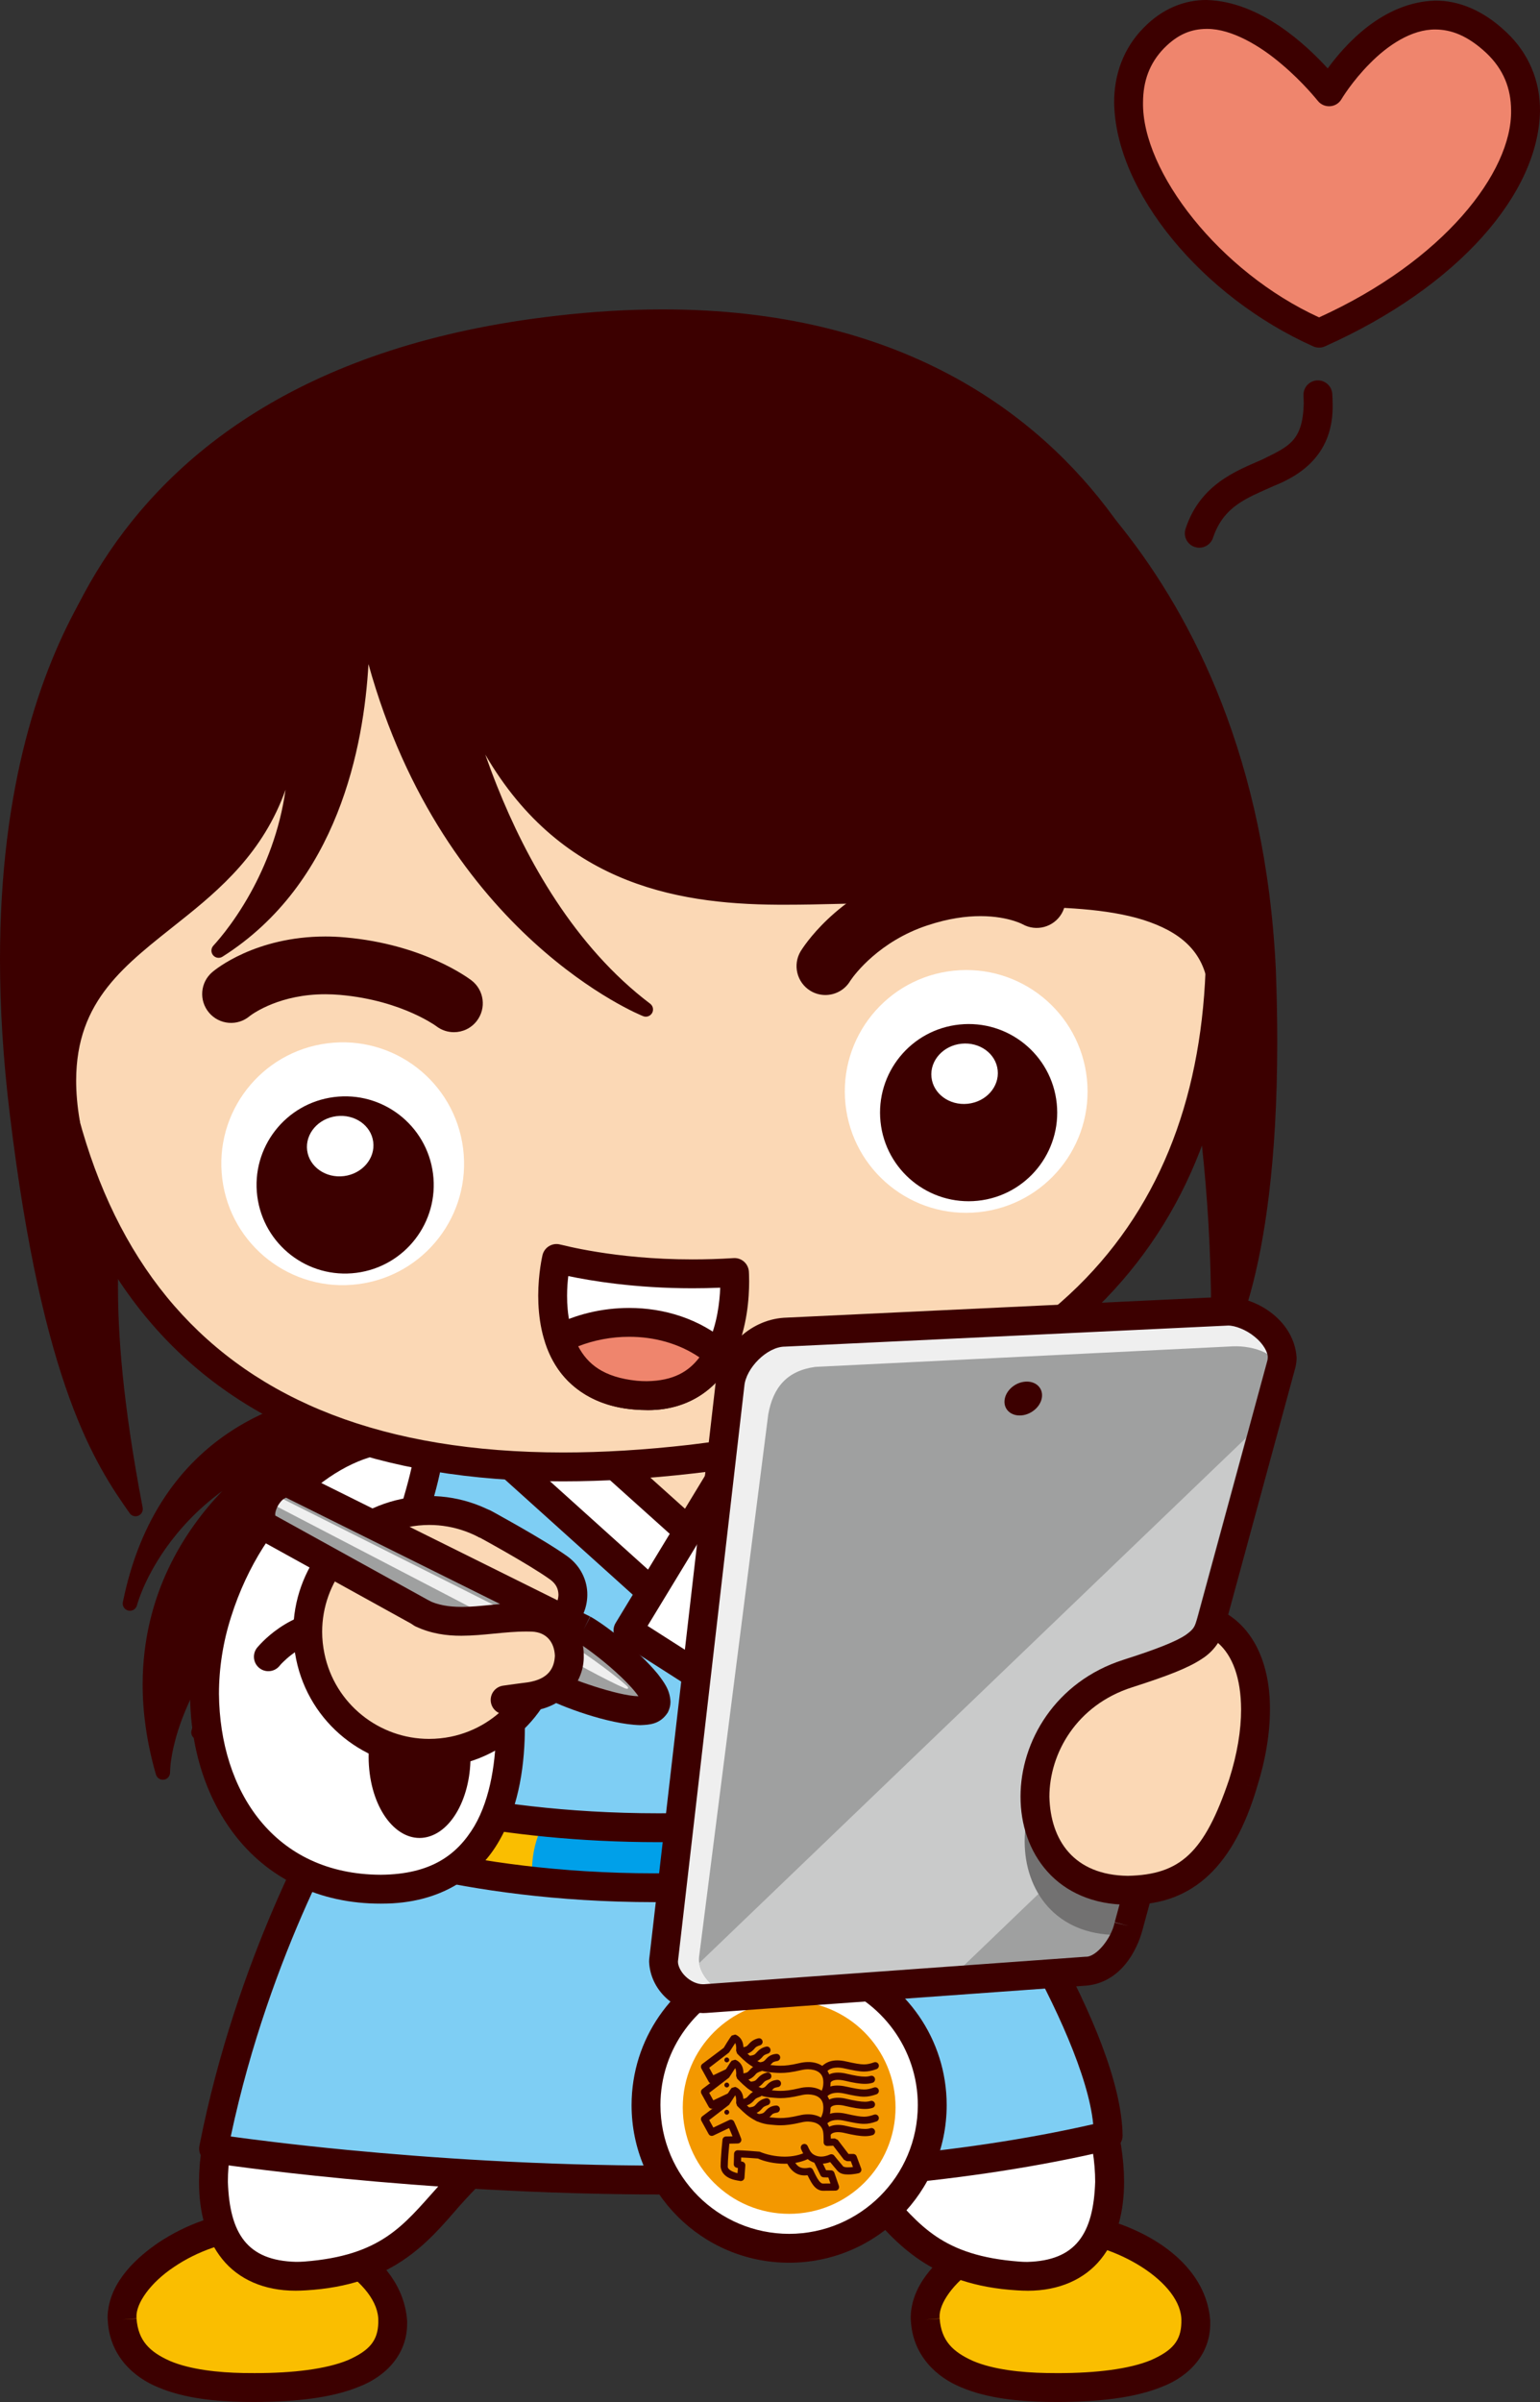 <?xml version="1.0" encoding="utf-8"?>
<!-- Generator: Adobe Illustrator 16.0.0, SVG Export Plug-In . SVG Version: 6.00 Build 0)  -->
<!DOCTYPE svg PUBLIC "-//W3C//DTD SVG 1.1//EN" "http://www.w3.org/Graphics/SVG/1.1/DTD/svg11.dtd">
<svg version="1.1" id="레이어_1" xmlns="http://www.w3.org/2000/svg" xmlns:xlink="http://www.w3.org/1999/xlink" x="0px"
	 y="0px" width="77.044px" height="120.126px" viewBox="0 0 77.044 120.126" enable-background="new 0 0 77.044 120.126"
	 xml:space="preserve">
<rect x="0" y="0" width="77.044" height="120.126" fill="#333333" stroke="none"/>
<g>
	<defs>
		<rect id="SVGID_1_" width="77.044" height="120.126"/>
	</defs>
	<clipPath id="SVGID_2_">
		<use xlink:href="#SVGID_1_"  overflow="visible"/>
	</clipPath>
	<path clip-path="url(#SVGID_2_)" fill="#EF856D" d="M65.993,16.664c8.869-3.932,12.648-10.955,8.877-14.525
		c-4.428-4.188-8.376,2.455-8.376,2.455s-5.086-6.469-8.781-2.68C54.017,5.714,59.05,13.613,65.993,16.664"/>
	<path clip-path="url(#SVGID_2_)" fill="#3C0000" d="M65.702,17.324c-5.535-2.473-9.903-7.713-9.963-12.202
		c-0.004-1.366,0.454-2.691,1.455-3.711C58.141,0.424,59.278-0.008,60.36,0c2.687,0.067,4.992,2.251,6.063,3.422
		c0.877-1.197,2.758-3.319,5.391-3.392c1.156-0.004,2.393,0.479,3.551,1.585c1.123,1.054,1.685,2.444,1.679,3.905
		c-0.051,4.139-4.063,8.809-10.759,11.802c-0.094,0.042-0.194,0.063-0.294,0.063C65.893,17.385,65.794,17.364,65.702,17.324
		 M65.992,16.663l0.291-0.66L65.992,16.663z M60.36,1.445c-0.728,0.006-1.409,0.238-2.13,0.972c-0.722,0.746-1.042,1.64-1.046,2.705
		c-0.059,3.458,3.825,8.474,8.807,10.751c6.229-2.825,9.658-7.259,9.607-10.353c-0.006-1.109-0.385-2.053-1.226-2.857
		c-0.964-0.906-1.797-1.184-2.559-1.188c-1.201-0.013-2.402,0.802-3.286,1.705c-0.888,0.891-1.415,1.778-1.415,1.78
		c-0.121,0.206-0.334,0.338-0.573,0.353c-0.237,0.016-0.467-0.085-0.615-0.274c-0.003,0.002-0.717-0.914-1.806-1.829
		c-1.072-0.918-2.494-1.765-3.723-1.765H60.36z"/>
	<path clip-path="url(#SVGID_2_)" fill="#3C0000" d="M59.77,27.354c-0.38-0.125-0.583-0.534-0.456-0.913
		c0.737-2.246,2.583-2.907,3.842-3.464c1.313-0.651,2.011-0.905,2.068-2.776c0-0.127-0.004-0.265-0.013-0.411h0.002
		c-0.025-0.399,0.277-0.74,0.674-0.766c0.398-0.023,0.739,0.278,0.765,0.677c0.011,0.174,0.018,0.339,0.018,0.5
		c0.059,2.496-1.581,3.559-2.925,4.093c-1.396,0.627-2.525,1.018-3.06,2.602c-0.102,0.304-0.383,0.496-0.686,0.496
		C59.923,27.392,59.846,27.379,59.77,27.354"/>
	<path clip-path="url(#SVGID_2_)" fill="#FFFFFF" d="M44.611,72.99c7.399-0.902,14.798,6.135,14.798,14.256
		s-11.188,13.353-16.963,1.623C36.671,77.138,39.744,73.582,44.611,72.99"/>
	<path clip-path="url(#SVGID_2_)" fill="#3C0000" d="M41.799,89.187c-2.251-4.579-3.21-7.968-3.215-10.542
		c-0.063-4.161,2.778-6.069,5.938-6.37c0.46-0.058,0.919-0.085,1.379-0.085c7.406,0.033,14.202,7,14.23,15.056
		c-0.009,5.113-4.082,9.18-8.813,9.191h-0.019C47.89,96.437,44.272,94.251,41.799,89.187 M44.696,73.705
		c-2.824,0.423-4.604,1.482-4.668,4.939c-0.005,2.209,0.861,5.437,3.065,9.904c2.348,4.74,5.45,6.435,8.226,6.443
		c3.879-0.006,7.359-3.415,7.366-7.747c0.002-3.614-1.556-7.032-3.949-9.536c-2.393-2.509-5.6-4.08-8.835-4.076
		c-0.4,0-0.801,0.023-1.203,0.072l-0.087-0.716L44.696,73.705z"/>
	<path clip-path="url(#SVGID_2_)" fill="#3C0000" d="M23.625,70.569c-3.112-1.452-14.737-2.061-17.123,9.628
		c0,0,1.358-5.291,7.8-7.75c0,0-9.3,5.196-6.154,16.198c0,0-0.119-4.522,5.832-10.099c0,0-2.927,3.877-4.048,8.093
		c0,0,1.687-3.211,5.217-6.647C18.679,76.55,26.736,72.019,23.625,70.569"/>
	<path clip-path="url(#SVGID_2_)" fill="#3C0000" d="M7.8,88.744c-0.466-1.622-0.664-3.127-0.664-4.512
		c0.009-4.501,2.097-7.696,3.988-9.668c-1.277,0.934-2.192,1.961-2.844,2.887c-1.11,1.581-1.428,2.832-1.428,2.834
		c-0.051,0.19-0.242,0.308-0.431,0.264c-0.191-0.045-0.315-0.232-0.274-0.424c1.72-8.494,8.309-10.711,13.055-10.689
		c1.946,0.002,3.595,0.354,4.575,0.807l-0.001,0.001c0.556,0.243,0.918,0.696,0.908,1.216c-0.072,1.315-1.689,2.623-3.608,4.191
		c-1.93,1.533-4.22,3.178-5.676,4.599c-3.491,3.399-5.146,6.551-5.15,6.56c-0.085,0.162-0.278,0.233-0.451,0.167
		c-0.171-0.066-0.266-0.249-0.218-0.43c0.475-1.773,1.253-3.478,2.006-4.868c-3.033,3.895-3.077,6.742-3.079,6.948H8.507
		c0.011,0.176-0.11,0.335-0.283,0.373c-0.025,0.004-0.05,0.008-0.074,0.008C7.991,89.007,7.846,88.902,7.8,88.744 M14.627,72.294
		c0.08,0.172,0.015,0.375-0.149,0.469c0.002,0.009-1.648,0.917-3.307,2.818c-1.661,1.906-3.312,4.766-3.312,8.651
		c0,0.804,0.07,1.653,0.227,2.548c0.517-1.882,1.908-5,5.646-8.498c0.138-0.129,0.349-0.131,0.49-0.005
		c0.137,0.125,0.158,0.336,0.045,0.485c0.003,0.009-1.66,2.21-2.941,5.068c0.859-1.167,2.044-2.61,3.571-4.099
		c1.52-1.482,3.818-3.126,5.73-4.646c1.925-1.484,3.407-2.994,3.336-3.627c-0.011-0.202-0.076-0.354-0.491-0.563l0.153-0.327
		l-0.153,0.327c-0.827-0.39-2.416-0.74-4.27-0.738c-3.716,0.018-8.454,1.332-10.988,6.184c1.219-1.508,3.102-3.143,5.957-4.233
		c0.043-0.016,0.086-0.023,0.129-0.023C14.437,72.085,14.565,72.162,14.627,72.294"/>
	<path clip-path="url(#SVGID_2_)" fill="#FABE00" d="M6.112,116.006c-0.141-2.294,3.786-4.781,6.689-4.673
		c3.057,0.115,6.77,2.101,6.845,4.742c0.075,2.642-3.204,3.403-7.479,3.325C9.571,119.352,6.284,118.831,6.112,116.006"/>
	<path clip-path="url(#SVGID_2_)" fill="#3C0000" d="M12.154,120.121c-1.342-0.027-2.88-0.162-4.202-0.712
		c-1.311-0.52-2.47-1.636-2.56-3.353c-0.002-0.04-0.009-0.098-0.009-0.174c0.031-1.522,1.146-2.763,2.51-3.701
		c1.385-0.935,3.106-1.568,4.719-1.575c0.075,0,0.151,0.003,0.216,0.005c3.28,0.174,7.308,2.094,7.54,5.464v0.088
		c0.023,1.556-1.043,2.679-2.425,3.207c-1.389,0.563-3.185,0.751-5.206,0.755C12.544,120.125,12.35,120.123,12.154,120.121
		 M8.508,118.077c1.016,0.43,2.417,0.579,3.663,0.601c0.195,0.003,0.385,0.004,0.566,0.004c1.922,0.003,3.583-0.202,4.662-0.646
		c1.088-0.479,1.503-0.976,1.526-1.872v-0.067c0.064-1.936-3.317-3.984-6.162-4.042c-0.051-0.004-0.099-0.004-0.151-0.004
		c-1.216-0.006-2.75,0.533-3.91,1.325c-1.182,0.785-1.905,1.821-1.874,2.508c0,0.005,0,0.029,0.003,0.069l-0.719,0.053l0.719-0.044
		C6.917,117.067,7.487,117.621,8.508,118.077"/>
	<path clip-path="url(#SVGID_2_)" fill="#FABE00" d="M46.291,116.006c-0.141-2.294,3.786-4.781,6.689-4.673
		c3.057,0.115,6.77,2.101,6.845,4.742s-3.204,3.403-7.481,3.325C49.75,119.352,46.462,118.831,46.291,116.006"/>
	<path clip-path="url(#SVGID_2_)" fill="#3C0000" d="M52.33,120.121c-1.342-0.028-2.881-0.162-4.202-0.711
		c-1.309-0.521-2.469-1.64-2.558-3.354c-0.005-0.041-0.009-0.098-0.009-0.172c0.032-1.524,1.147-2.766,2.509-3.705
		c1.388-0.932,3.106-1.567,4.721-1.573c0.075,0,0.149,0.002,0.215,0.004c3.28,0.174,7.31,2.097,7.54,5.465v0.086
		c0.023,1.558-1.043,2.682-2.423,3.209c-1.393,0.563-3.186,0.751-5.207,0.756C52.721,120.126,52.525,120.121,52.33,120.121
		 M48.687,118.078c1.015,0.431,2.416,0.578,3.661,0.6c0.195,0.002,0.386,0.005,0.568,0.005c1.922,0.001,3.583-0.204,4.659-0.648
		c1.09-0.479,1.505-0.975,1.527-1.873v-0.064c0.067-1.938-3.316-3.985-6.162-4.042c-0.049-0.004-0.097-0.004-0.149-0.004
		c-1.218-0.007-2.75,0.531-3.911,1.323c-1.182,0.785-1.904,1.822-1.874,2.511c0,0.005,0.002,0.027,0.004,0.067l-0.719,0.054
		l0.719-0.045C47.097,117.068,47.665,117.62,48.687,118.078"/>
	<path clip-path="url(#SVGID_2_)" fill="#FFFFFF" d="M53.405,101.735c-3.921-7.582-23.279,3.488-17.992,3.97
		c9.831,0.894,7.351,7.573,15.532,8.121C56.348,114.187,56.688,108.084,53.405,101.735"/>
	<path clip-path="url(#SVGID_2_)" fill="#3C0000" d="M51.392,114.562c-0.163,0-0.326-0.006-0.495-0.017
		c-4.309-0.252-6.062-2.347-7.64-4.173c-1.636-1.818-3.162-3.486-7.911-3.949c-0.383-0.038-0.711-0.11-1.02-0.307
		c-0.311-0.183-0.561-0.602-0.546-0.982c0.083-0.961,0.737-1.475,1.591-2.199c0.881-0.686,2.075-1.406,3.45-2.08
		c2.754-1.342,6.212-2.481,9.274-2.488c2.448-0.016,4.793,0.794,5.95,3.037l-0.641,0.332l-0.642,0.332
		c-0.832-1.604-2.466-2.243-4.668-2.258c-3.926-0.019-9.182,2.283-11.61,4.093c-0.571,0.402-0.972,0.824-1.154,1.064
		c0.042,0.008,0.091,0.015,0.146,0.02c5.084,0.43,7.233,2.548,8.861,4.431c1.685,1.873,2.783,3.393,6.654,3.687
		c0.137,0.012,0.268,0.016,0.399,0.016c2.427-0.062,3.313-1.397,3.4-4.002c0.005-1.949-0.696-4.477-2.029-7.05l0.642-0.332
		l0.641-0.33c1.41,2.731,2.188,5.43,2.192,7.712c-0.002,1.505-0.345,2.854-1.163,3.866c-0.812,1.007-2.092,1.578-3.648,1.578H51.392
		z"/>
	<path clip-path="url(#SVGID_2_)" fill="#FFFFFF" d="M12.796,101.735c3.921-7.582,23.279,3.488,17.992,3.97
		c-9.83,0.894-7.35,7.573-15.532,8.121C9.854,114.187,9.513,108.084,12.796,101.735"/>
	<path clip-path="url(#SVGID_2_)" fill="#3C0000" d="M11.121,112.983c-0.819-1.012-1.164-2.361-1.164-3.868
		c0.002-2.279,0.784-4.979,2.198-7.711c1.154-2.243,3.499-3.055,5.949-3.039c4.588,0.024,10.083,2.539,12.719,4.57
		c0.856,0.723,1.509,1.239,1.591,2.197c0.016,0.382-0.233,0.8-0.544,0.981c-0.307,0.196-0.636,0.27-1.018,0.309
		c-4.748,0.464-6.271,2.133-7.907,3.95c-1.579,1.825-3.332,3.921-7.644,4.172c-0.167,0.01-0.331,0.017-0.494,0.017
		c-0.012,0-0.022,0-0.034,0C13.213,114.562,11.933,113.991,11.121,112.983 M13.436,102.069c-1.339,2.571-2.039,5.098-2.035,7.046
		c0.087,2.605,0.977,3.941,3.406,4.003c0.129,0,0.264-0.004,0.4-0.013c3.872-0.296,4.971-1.814,6.655-3.688
		c1.627-1.883,3.78-4.001,8.857-4.431c0.055-0.006,0.103-0.012,0.145-0.019c-0.023-0.032-0.049-0.065-0.079-0.103
		c-0.173-0.213-0.467-0.494-0.851-0.792c-0.769-0.6-1.893-1.287-3.193-1.923c-2.604-1.276-5.939-2.347-8.637-2.34
		c-2.203,0.015-3.835,0.652-4.668,2.256l-0.64-0.33L13.436,102.069z"/>
	<path clip-path="url(#SVGID_2_)" fill="#7ECEF4" d="M55.439,106.803c0-5.302-7.45-15.896-7.45-15.896
		c0.592-11.603-2.476-20.445-2.476-20.445l-12.993-1.987l-9.564-0.179c0,0-3.971,8.302-5.758,21.718c0,0-4.53,7.338-6.514,17.442
		C10.685,107.456,36.152,111.395,55.439,106.803"/>
	<path clip-path="url(#SVGID_2_)" fill="#3C0000" d="M10.574,108.169c-0.194-0.029-0.369-0.138-0.481-0.299
		c-0.112-0.161-0.155-0.361-0.117-0.552c1.861-9.465,5.901-16.496,6.525-17.547c1.811-13.43,5.78-21.738,5.803-21.787
		c0.122-0.255,0.381-0.416,0.664-0.41l9.566,0.178l0.095,0.009l12.993,1.987c0.263,0.04,0.485,0.225,0.572,0.479
		c0.017,0.048,2.588,7.468,2.591,17.686c0,0.911-0.021,1.844-0.064,2.797c1.035,1.53,7.369,10.762,7.441,16.093
		c0,0.332-0.231,0.625-0.558,0.702c-7.188,1.711-15.178,2.243-22.413,2.245C20.785,109.747,10.596,108.174,10.574,108.169
		 M17.392,107.523c4.061,0.389,9.656,0.781,15.8,0.781c6.967,0.002,14.625-0.505,21.499-2.071c-0.227-2.381-1.898-6.005-3.605-9.012
		c-1.843-3.276-3.683-5.895-3.687-5.898c-0.094-0.133-0.14-0.292-0.132-0.453c0.053-1.007,0.072-1.993,0.072-2.958
		c0-4.988-0.629-9.304-1.26-12.366c-0.452-2.204-0.899-3.745-1.114-4.438l-12.508-1.913l-9.039-0.169
		c-0.339,0.77-1.098,2.583-1.984,5.32c-1.206,3.717-2.635,9.104-3.521,15.762l-0.1,0.284c0,0.006-1.105,1.786-2.468,4.846
		c-1.296,2.906-2.811,6.942-3.801,11.61C12.58,106.99,14.631,107.258,17.392,107.523"/>
	<path clip-path="url(#SVGID_2_)" fill="#00A0E9" d="M16.834,91.923c0,0,13.107,5.322,31.623,0.392
		c1.154-1.926-0.47-2.739-0.47-2.739c-18.066,4.373-30.408-0.451-30.408-0.451S16.179,90.116,16.834,91.923"/>
	<path clip-path="url(#SVGID_2_)" fill="#FABE00" d="M27.239,91.127c-6.096-0.611-9.66-2.003-9.66-2.003s-1.401,0.992-0.745,2.8
		c0,0,3.643,1.476,9.796,2.153C26.571,93.237,26.653,92.139,27.239,91.127"/>
	<path clip-path="url(#SVGID_2_)" fill="#E8374A" d="M47.987,89.575c-3.129,0.761-6.082,1.234-8.833,1.513
		c0.599,0.979,0.788,2.045,0.646,2.892c2.718-0.326,5.612-0.854,8.657-1.666C49.611,90.388,47.987,89.575,47.987,89.575"/>
	<path clip-path="url(#SVGID_2_)" fill="#3C0000" d="M16.562,92.593l0.271-0.67l0.679-0.25l-0.679,0.25L16.562,92.593
		c-0.19-0.078-0.336-0.229-0.405-0.419c-0.155-0.421-0.221-0.824-0.221-1.19c0.022-1.607,1.161-2.396,1.227-2.449
		c0.197-0.141,0.45-0.171,0.678-0.082c0.005-0.005,1.394,0.548,4.001,1.108c2.61,0.562,6.402,1.125,11.111,1.125
		c4.269,0,9.29-0.463,14.864-1.813c0.164-0.041,0.34-0.019,0.492,0.058c0.062,0.035,1.25,0.604,1.283,2.091
		c0,0.509-0.162,1.072-0.516,1.662c-0.098,0.161-0.254,0.278-0.434,0.328c-5.931,1.576-11.315,2.117-15.904,2.117
		C22.83,95.129,16.624,92.615,16.562,92.593 M21.275,92.461c2.709,0.611,6.632,1.226,11.463,1.226c4.399,0,9.551-0.509,15.232-1.992
		c0.139-0.292,0.177-0.511,0.177-0.673c0.004-0.314-0.16-0.532-0.31-0.668c-5.567,1.32-10.594,1.775-14.885,1.775
		c-8.156,0-13.655-1.649-15.197-2.175c-0.018,0.023-0.037,0.048-0.056,0.073c-0.165,0.229-0.32,0.539-0.32,0.956
		c0,0.12,0.012,0.248,0.042,0.388C17.986,91.574,19.296,92.016,21.275,92.461"/>
	<path clip-path="url(#SVGID_2_)" fill="#FFFFFF" d="M41.769,98.506c-0.045-1.224-1.052-2.203-2.294-2.203
		c-1.234,0-2.237,0.979-2.282,2.203c-2.831,0.954-4.873,3.622-4.873,6.774c0,3.957,3.206,7.161,7.159,7.161
		c3.954,0,7.161-3.204,7.161-7.161C46.64,102.128,44.599,99.462,41.769,98.506"/>
	<path clip-path="url(#SVGID_2_)" fill="#3C0000" d="M31.597,105.28c0-3.31,2.042-6.134,4.932-7.299
		c0.281-1.368,1.49-2.4,2.944-2.402c1.459,0.002,2.674,1.031,2.955,2.402c2.889,1.167,4.931,3.989,4.933,7.299
		c-0.002,4.356-3.53,7.881-7.884,7.881C35.125,113.161,31.597,109.635,31.597,105.28 M37.913,98.532
		c-0.013,0.3-0.207,0.561-0.49,0.655c-2.547,0.86-4.382,3.261-4.382,6.093c0.006,3.558,2.883,6.431,6.437,6.438
		c3.554-0.007,6.434-2.88,6.439-6.438c0-2.832-1.835-5.23-4.38-6.093l0.23-0.683l0.721-0.027l-0.721,0.027l-0.23,0.683
		c-0.285-0.095-0.48-0.355-0.49-0.655c-0.029-0.835-0.719-1.509-1.573-1.509C38.632,97.023,37.943,97.695,37.913,98.532"/>
	<path clip-path="url(#SVGID_2_)" fill="#3C0000" d="M40.011,98.344c0,0.237-0.193,0.43-0.432,0.43c-0.236,0-0.429-0.192-0.429-0.43
		c0-0.238,0.192-0.433,0.429-0.433C39.817,97.911,40.011,98.105,40.011,98.344"/>
	<path clip-path="url(#SVGID_2_)" fill="#F39800" d="M39.479,100.071c-2.939,0-5.321,2.386-5.321,5.324
		c0,2.942,2.382,5.322,5.321,5.322c2.939,0,5.323-2.38,5.323-5.322C44.802,102.457,42.418,100.071,39.479,100.071"/>
	<path clip-path="url(#SVGID_2_)" fill="#3C0000" d="M41.03,103.765c-0.085-0.055-0.108-0.167-0.054-0.251
		c0.138-0.225,0.43-0.476,0.918-0.472c0.129,0,0.276,0.017,0.438,0.055c0.439,0.098,0.697,0.146,0.896,0.146
		c0.163-0.002,0.296-0.03,0.501-0.103c0.093-0.032,0.197,0.019,0.229,0.11c0.033,0.096-0.016,0.197-0.11,0.231
		c-0.22,0.078-0.408,0.12-0.619,0.12c-0.256,0-0.532-0.058-0.975-0.154c-0.142-0.032-0.258-0.044-0.358-0.044
		c-0.37,0.006-0.508,0.151-0.615,0.306h0.002c-0.035,0.054-0.094,0.084-0.153,0.084C41.094,103.794,41.061,103.785,41.03,103.765"/>
	<path clip-path="url(#SVGID_2_)" fill="#3C0000" d="M42.258,104.058c-0.129-0.029-0.241-0.042-0.336-0.042
		c-0.196-0.002-0.309,0.058-0.349,0.107v0.002c-0.063,0.077-0.178,0.087-0.255,0.024c-0.077-0.064-0.088-0.181-0.024-0.256
		c0.144-0.17,0.368-0.239,0.628-0.239c0.127,0,0.269,0.017,0.42,0.053c0.425,0.101,0.723,0.15,0.931,0.148
		c0.109,0,0.194-0.014,0.272-0.036c0.095-0.03,0.194,0.022,0.224,0.121c0.029,0.093-0.023,0.193-0.117,0.223
		c-0.115,0.037-0.24,0.053-0.379,0.053C43.01,104.216,42.695,104.162,42.258,104.058"/>
	<path clip-path="url(#SVGID_2_)" fill="#F39800" d="M41.142,104.877c0,0,0.303-0.361,0.215-0.916
		c-0.085-0.544-0.677-0.759-1.321-0.604c-0.806,0.188-1.099,0.137-1.497,0.102c-0.75-0.063-1.189-0.541-1.532-0.883
		c0.066-0.567-0.27-0.646-0.27-0.646c-0.063,0.062-0.373,0.578-0.373,0.578l-1.114,0.854l0.363,0.659l0.953-0.452
		c0,0,0.345,0.575,0.518,0.83"/>
	<path clip-path="url(#SVGID_2_)" fill="#3C0000" d="M41.025,105.015c-0.075-0.063-0.088-0.178-0.021-0.254
		c-0.01-0.008,0.188-0.225,0.187-0.6c0-0.056-0.004-0.112-0.013-0.174c-0.052-0.318-0.321-0.491-0.748-0.5
		c-0.113,0-0.234,0.015-0.356,0.044c-0.461,0.108-0.767,0.14-1.021,0.14c-0.201,0-0.361-0.02-0.53-0.033
		c-0.826-0.07-1.308-0.599-1.645-0.935l-0.051-0.146c0.004-0.044,0.006-0.087,0.006-0.123c-0.004-0.136-0.026-0.214-0.051-0.26
		c-0.107,0.163-0.28,0.438-0.311,0.476l-0.99,0.761l0.205,0.375l0.8-0.38c0.083-0.042,0.185-0.011,0.232,0.07
		c0,0,0.347,0.575,0.514,0.822c0.058,0.082,0.034,0.194-0.049,0.251c-0.082,0.055-0.194,0.034-0.249-0.049
		c-0.125-0.183-0.327-0.511-0.44-0.698l-0.806,0.381c-0.087,0.041-0.19,0.007-0.234-0.075l-0.364-0.659
		c-0.043-0.078-0.023-0.176,0.048-0.23l1.07-0.805c0.01-0.013,0.291-0.494,0.399-0.612l0.169-0.049c0.04,0,0.427,0.149,0.416,0.682
		c0,0.023,0,0.046-0.001,0.071c0.335,0.336,0.727,0.718,1.361,0.771c0.178,0.016,0.328,0.032,0.501,0.032
		c0.222,0,0.496-0.024,0.936-0.129c0.15-0.036,0.298-0.055,0.441-0.055c0.524-0.008,1.021,0.268,1.104,0.807
		c0.014,0.079,0.019,0.157,0.019,0.229c-0.002,0.505-0.259,0.813-0.272,0.83c-0.035,0.042-0.087,0.065-0.139,0.065
		C41.1,105.056,41.06,105.043,41.025,105.015"/>
	<path clip-path="url(#SVGID_2_)" fill="#3A0103" d="M36.481,103.02c0,0.067-0.054,0.12-0.121,0.12c-0.067,0-0.121-0.053-0.121-0.12
		c0-0.066,0.054-0.121,0.121-0.121C36.428,102.898,36.481,102.953,36.481,103.02"/>
	<path clip-path="url(#SVGID_2_)" fill="#3C0000" d="M37.76,103.335c-0.005-0.1,0.071-0.185,0.173-0.188
		c0.316-0.027,0.287-0.074,0.443-0.226c0.201-0.203,0.452-0.198,0.469-0.203c0.1-0.004,0.184,0.071,0.188,0.172
		c0.004,0.099-0.074,0.183-0.17,0.188c0,0.006-0.168,0.02-0.224,0.09c-0.104,0.121-0.287,0.337-0.693,0.341H37.94
		C37.844,103.508,37.764,103.432,37.76,103.335"/>
	<path clip-path="url(#SVGID_2_)" fill="#3C0000" d="M37.295,103.002c-0.005-0.1,0.071-0.185,0.171-0.188
		c0.318-0.029,0.289-0.076,0.445-0.228c0.182-0.19,0.405-0.229,0.423-0.232c0.097-0.021,0.191,0.042,0.211,0.139
		c0.021,0.098-0.042,0.192-0.14,0.214c0.002,0.006-0.154,0.037-0.23,0.126c-0.101,0.121-0.287,0.337-0.693,0.341l0.002,0.002h-0.007
		C37.379,103.175,37.299,103.101,37.295,103.002"/>
	<path clip-path="url(#SVGID_2_)" fill="#3C0000" d="M36.898,102.587c-0.006-0.099,0.07-0.184,0.171-0.188
		c0.319-0.032,0.29-0.074,0.446-0.23c0.182-0.186,0.405-0.226,0.42-0.229c0.098-0.023,0.192,0.04,0.213,0.137
		c0.023,0.098-0.04,0.192-0.137,0.216c0.002,0.003-0.158,0.037-0.232,0.124c-0.104,0.125-0.289,0.338-0.693,0.345H37.08
		C36.982,102.761,36.9,102.687,36.898,102.587"/>
	<path clip-path="url(#SVGID_2_)" fill="#3C0000" d="M41.03,105.022c-0.085-0.055-0.108-0.167-0.054-0.25
		c0.138-0.224,0.43-0.477,0.918-0.471c0.129,0,0.276,0.015,0.438,0.053c0.439,0.095,0.697,0.144,0.896,0.144
		c0.163,0,0.296-0.029,0.501-0.1c0.095-0.031,0.197,0.018,0.229,0.112c0.033,0.094-0.018,0.196-0.11,0.229
		c-0.222,0.078-0.408,0.12-0.619,0.12c-0.256,0-0.532-0.057-0.975-0.154c-0.142-0.031-0.258-0.044-0.358-0.044
		c-0.37,0.006-0.508,0.152-0.615,0.307l0.002,0.002c-0.035,0.053-0.094,0.082-0.153,0.082
		C41.095,105.052,41.061,105.042,41.03,105.022"/>
	<path clip-path="url(#SVGID_2_)" fill="#3C0000" d="M42.258,105.315c-0.127-0.032-0.236-0.042-0.334-0.042
		c-0.198-0.002-0.311,0.057-0.351,0.107v0.002c-0.063,0.076-0.178,0.087-0.253,0.023c-0.079-0.063-0.09-0.178-0.026-0.254
		c0.144-0.171,0.37-0.241,0.63-0.241c0.127,0,0.267,0.016,0.418,0.054c0.425,0.1,0.723,0.147,0.931,0.147
		c0.109,0,0.194-0.015,0.272-0.038c0.095-0.028,0.194,0.025,0.224,0.12c0.029,0.096-0.023,0.195-0.117,0.225
		c-0.115,0.036-0.24,0.055-0.379,0.055C43.01,105.472,42.695,105.417,42.258,105.315"/>
	<path clip-path="url(#SVGID_2_)" fill="#F39800" d="M41.142,106.134c0,0,0.303-0.36,0.215-0.915
		c-0.085-0.544-0.677-0.759-1.321-0.605c-0.806,0.189-1.099,0.138-1.497,0.103c-0.75-0.065-1.189-0.543-1.532-0.883
		c0.066-0.567-0.27-0.646-0.27-0.646c-0.063,0.062-0.373,0.578-0.373,0.578l-1.114,0.854l0.363,0.659l0.953-0.452
		c0,0,0.345,0.575,0.518,0.83"/>
	<path clip-path="url(#SVGID_2_)" fill="#3C0000" d="M41.025,106.273c-0.075-0.065-0.088-0.179-0.021-0.255
		c-0.01-0.007,0.188-0.227,0.187-0.6c0-0.056-0.004-0.112-0.013-0.172c-0.052-0.321-0.321-0.495-0.752-0.503
		c-0.112,0-0.232,0.013-0.351,0.044c-0.463,0.108-0.771,0.143-1.026,0.143c-0.199,0-0.359-0.022-0.528-0.034
		c-0.824-0.074-1.306-0.603-1.643-0.937l-0.051-0.144c0.004-0.046,0.006-0.086,0.006-0.125c-0.004-0.136-0.027-0.214-0.052-0.259
		c-0.106,0.162-0.279,0.438-0.31,0.475l-0.99,0.761l0.205,0.374l0.8-0.379c0.083-0.04,0.185-0.008,0.232,0.07
		c0,0.002,0.347,0.575,0.514,0.824c0.058,0.08,0.034,0.194-0.049,0.249c-0.082,0.055-0.194,0.034-0.249-0.048
		c-0.125-0.183-0.326-0.511-0.439-0.697l-0.807,0.38c-0.087,0.04-0.19,0.008-0.234-0.076l-0.364-0.657
		c-0.043-0.079-0.023-0.178,0.048-0.232l1.07-0.806c0.01-0.01,0.291-0.493,0.399-0.611l0.169-0.049
		c0.04,0.002,0.427,0.151,0.416,0.682c0,0.023,0,0.046-0.001,0.071c0.335,0.334,0.727,0.717,1.361,0.772
		c0.178,0.015,0.326,0.033,0.497,0.033c0.224,0,0.498-0.027,0.939-0.131c0.148-0.038,0.296-0.055,0.438-0.055
		c0.526-0.009,1.024,0.268,1.107,0.808c0.014,0.08,0.019,0.156,0.019,0.229c-0.002,0.504-0.259,0.813-0.272,0.829v0.002
		c-0.035,0.043-0.087,0.065-0.139,0.065C41.1,106.315,41.06,106.302,41.025,106.273"/>
	<path clip-path="url(#SVGID_2_)" fill="#3A0103" d="M36.481,104.277c0,0.065-0.054,0.118-0.121,0.118
		c-0.067,0-0.121-0.053-0.121-0.118c0-0.068,0.054-0.123,0.121-0.123C36.428,104.154,36.481,104.209,36.481,104.277"/>
	<path clip-path="url(#SVGID_2_)" fill="#3C0000" d="M37.8,104.637c-0.005-0.1,0.071-0.184,0.173-0.19
		c0.319-0.029,0.289-0.073,0.443-0.224c0.203-0.207,0.454-0.199,0.471-0.205c0.101-0.002,0.185,0.076,0.187,0.175
		c0.004,0.101-0.074,0.183-0.174,0.187c0,0.007-0.162,0.017-0.219,0.089c-0.104,0.123-0.288,0.336-0.692,0.34v0.002
		c-0.002,0-0.004,0-0.007,0C37.884,104.81,37.804,104.733,37.8,104.637"/>
	<path clip-path="url(#SVGID_2_)" fill="#3C0000" d="M37.336,104.303c-0.006-0.099,0.07-0.187,0.172-0.19
		c0.318-0.029,0.289-0.073,0.443-0.226c0.182-0.19,0.407-0.23,0.422-0.236c0.098-0.021,0.192,0.042,0.214,0.14
		c0.022,0.097-0.04,0.191-0.138,0.213c0.002,0.007-0.156,0.04-0.232,0.129c-0.104,0.123-0.289,0.338-0.693,0.342h-0.011
		C37.419,104.474,37.338,104.398,37.336,104.303"/>
	<path clip-path="url(#SVGID_2_)" fill="#3C0000" d="M36.939,103.888c-0.006-0.099,0.07-0.184,0.172-0.188
		c0.318-0.032,0.289-0.074,0.445-0.23c0.182-0.186,0.405-0.226,0.42-0.229c0.098-0.023,0.192,0.04,0.214,0.137
		c0.022,0.098-0.04,0.192-0.138,0.215c0.002,0.004-0.158,0.041-0.232,0.125c-0.104,0.125-0.289,0.339-0.693,0.345h-0.007
		C37.024,104.062,36.942,103.987,36.939,103.888"/>
	<path clip-path="url(#SVGID_2_)" fill="#3C0000" d="M41.03,106.383c-0.085-0.053-0.108-0.164-0.054-0.25
		c0.138-0.226,0.43-0.479,0.918-0.473c0.129,0,0.274,0.015,0.438,0.053c0.439,0.098,0.697,0.146,0.897,0.146
		c0.161-0.002,0.294-0.03,0.499-0.101c0.093-0.032,0.197,0.016,0.229,0.11c0.033,0.094-0.016,0.197-0.11,0.229
		c-0.22,0.078-0.408,0.122-0.617,0.12c-0.258,0-0.532-0.058-0.977-0.152c-0.142-0.034-0.258-0.044-0.358-0.044
		c-0.37,0.004-0.508,0.151-0.615,0.306l0.002,0.002c-0.035,0.053-0.094,0.082-0.153,0.082
		C41.095,106.412,41.061,106.403,41.03,106.383"/>
	<path clip-path="url(#SVGID_2_)" fill="#3C0000" d="M42.259,106.675c-0.129-0.031-0.239-0.044-0.334-0.044
		c-0.198,0-0.311,0.06-0.353,0.111h0.002c-0.063,0.077-0.178,0.089-0.255,0.026c-0.077-0.064-0.088-0.178-0.024-0.256
		c0.142-0.169,0.368-0.241,0.63-0.243c0.127,0,0.265,0.017,0.419,0.055c0.424,0.1,0.726,0.15,0.933,0.148
		c0.108,0,0.191-0.014,0.268-0.036c0.095-0.03,0.194,0.022,0.226,0.118c0.029,0.096-0.023,0.196-0.117,0.226
		c-0.115,0.037-0.24,0.053-0.376,0.053C43.014,106.833,42.698,106.777,42.259,106.675"/>
	<path clip-path="url(#SVGID_2_)" fill="#F39800" d="M41.572,108.72l-0.361-0.01l-0.523-1.076l-1.011,0.045l-0.203,0.291
		c0.205,0.457,0.463,0.738,1.033,0.619c0,0,0.144,0.31,0.232,0.451c0.122,0.201,0.254,0.342,0.435,0.342
		c0.31,0,0.624-0.006,0.624-0.006L41.572,108.72z"/>
	<path clip-path="url(#SVGID_2_)" fill="#3C0000" d="M40.586,109.137c-0.061-0.098-0.135-0.245-0.185-0.349
		c-0.049,0.005-0.095,0.008-0.141,0.008c-0.499,0.005-0.782-0.354-0.953-0.752l0.017-0.178l0.203-0.292l0.14-0.075l1.012-0.045
		c0.07-0.004,0.138,0.036,0.171,0.102l0.476,0.976l0.252,0.009l-0.005,0.18l-0.171,0.059l0.171-0.059l0.005-0.18
		c0.073,0,0.139,0.049,0.164,0.121l0.227,0.656c0.019,0.054,0.011,0.114-0.023,0.161c-0.031,0.048-0.087,0.076-0.144,0.078
		c-0.002,0-0.314,0.006-0.628,0.006C40.884,109.557,40.711,109.344,40.586,109.137 M40.67,108.513c0,0,0.146,0.309,0.223,0.433
		c0.116,0.192,0.209,0.261,0.28,0.257c0.132,0,0.266-0.003,0.373-0.003l-0.104-0.303l-0.237-0.006
		c-0.067-0.002-0.129-0.042-0.158-0.101l-0.472-0.971l-0.802,0.034l-0.093,0.132c0.156,0.309,0.296,0.445,0.58,0.449
		c0.059,0,0.129-0.006,0.211-0.022c0.012-0.004,0.023-0.005,0.035-0.005C40.575,108.407,40.64,108.447,40.67,108.513"/>
	<path clip-path="url(#SVGID_2_)" fill="#F39800" d="M42.69,107.906l-0.326-0.003l-0.592-0.772l-0.387,0.011
		c0,0,0.012-0.356-0.029-0.563c-0.102-0.539-0.677-0.759-1.322-0.606c-0.805,0.19-1.098,0.141-1.496,0.104
		c-0.749-0.065-1.189-0.541-1.533-0.884c0.066-0.567-0.27-0.646-0.27-0.646c-0.063,0.062-0.373,0.578-0.373,0.578l-1.113,0.854
		l0.362,0.66l0.953-0.453c0,0,0.184,0.401,0.345,0.83l-0.584,0.015c0,0-0.094,0.881-0.094,1.325c0,0.445,0.833,0.543,0.833,0.543
		l0.044-0.606l-0.218-0.06l0.016-0.515c0,0,0.275,0,1.026,0.056c0.638,0.276,1.721,0.422,2.514-0.008
		c0.191,0.217,0.603,0.397,1.146,0.151c0,0,0.316,0.388,0.453,0.543c0.192,0.218,0.873,0.054,0.873,0.054L42.69,107.906z"/>
	<path clip-path="url(#SVGID_2_)" fill="#3C0000" d="M37.042,109.079c0.002-0.028-0.911-0.028-0.991-0.723
		c0-0.466,0.094-1.343,0.094-1.345c0.009-0.091,0.083-0.161,0.174-0.163l0.328-0.007c-0.065-0.163-0.128-0.309-0.174-0.414
		l-0.786,0.375c-0.087,0.04-0.19,0.008-0.235-0.076l-0.363-0.661c-0.042-0.078-0.023-0.176,0.049-0.229l1.069-0.805
		c0.011-0.013,0.291-0.494,0.399-0.613l0.169-0.048c0.04,0,0.427,0.149,0.416,0.68c0,0.023,0,0.046-0.001,0.07
		c0.335,0.337,0.727,0.719,1.362,0.774c0.175,0.016,0.323,0.032,0.494,0.032c0.224,0,0.499-0.027,0.942-0.131
		c0.146-0.038,0.292-0.055,0.434-0.055c0.523-0.006,1.012,0.272,1.108,0.803c0.025,0.128,0.032,0.287,0.034,0.41l0.201-0.006
		l0.147,0.071l0.537,0.703h0.24l-0.002,0.183l-0.169,0.063l0.169-0.063l0.002-0.183c0.074,0,0.142,0.05,0.167,0.118l0.227,0.611
		c0.019,0.049,0.015,0.101-0.011,0.147c-0.023,0.044-0.067,0.078-0.116,0.089c-0.007,0.003-0.26,0.063-0.524,0.063
		c-0.175-0.004-0.371-0.013-0.525-0.173c-0.096-0.109-0.27-0.32-0.374-0.447c-0.159,0.057-0.311,0.081-0.452,0.081
		c-0.28,0-0.51-0.097-0.671-0.229c-0.363,0.167-0.765,0.231-1.153,0.231c-0.523,0-1.024-0.116-1.338-0.262
		c-0.417-0.032-0.684-0.046-0.838-0.052l-0.006,0.193l0.08,0.021c0.083,0.022,0.138,0.101,0.132,0.188l-0.043,0.607
		c-0.004,0.05-0.027,0.094-0.065,0.126c-0.033,0.027-0.073,0.042-0.115,0.042C37.056,109.08,37.049,109.08,37.042,109.079
		 M36.41,108.356c-0.009,0.091,0.107,0.195,0.302,0.27c0.063,0.025,0.129,0.044,0.185,0.059l0.02-0.257l-0.074-0.021
		c-0.082-0.021-0.137-0.095-0.133-0.18l0.014-0.516c0.004-0.097,0.085-0.173,0.182-0.173c0.004,0,0.285,0,1.097,0.07
		c0.323,0.142,0.788,0.249,1.255,0.249c0.387,0,0.775-0.074,1.102-0.249c0.073-0.041,0.167-0.023,0.222,0.04
		c0.091,0.104,0.264,0.206,0.501,0.206c0.122,0,0.268-0.029,0.437-0.103c0.074-0.034,0.162-0.011,0.212,0.05
		c0,0.002,0.319,0.392,0.448,0.539c0,0.016,0.111,0.058,0.255,0.051c0.081,0.001,0.165-0.007,0.238-0.017l-0.108-0.29l-0.201-0.002
		l-0.141-0.069l-0.538-0.702l-0.294,0.011c-0.048,0-0.095-0.017-0.131-0.05c-0.035-0.034-0.055-0.081-0.055-0.13v-0.118
		c0-0.118-0.006-0.309-0.025-0.414c-0.065-0.325-0.331-0.498-0.756-0.507c-0.112,0-0.23,0.015-0.35,0.045
		c-0.462,0.108-0.771,0.141-1.026,0.141c-0.198,0-0.359-0.02-0.524-0.034c-0.826-0.071-1.307-0.6-1.646-0.936l-0.051-0.144
		c0.004-0.047,0.006-0.087,0.006-0.125c-0.004-0.136-0.026-0.215-0.052-0.26c-0.105,0.163-0.279,0.438-0.309,0.476l-0.991,0.761
		l0.207,0.376l0.799-0.38c0.042-0.021,0.093-0.023,0.139-0.007c0.045,0.018,0.081,0.051,0.101,0.096
		c0.002,0.002,0.187,0.402,0.351,0.841c0.021,0.055,0.013,0.116-0.021,0.165c-0.032,0.048-0.086,0.078-0.143,0.08l-0.426,0.009
		C36.461,107.479,36.41,108.042,36.41,108.356"/>
	<path clip-path="url(#SVGID_2_)" fill="#F39800" d="M40.243,107.402c0,0,0.104,0.245,0.215,0.391"/>
	<path clip-path="url(#SVGID_2_)" fill="#3C0000" d="M40.313,107.902c-0.133-0.179-0.234-0.423-0.239-0.43h0.003
		c-0.04-0.093,0.002-0.198,0.095-0.236c0.091-0.04,0.196,0.002,0.236,0.096c0.002,0,0.104,0.238,0.192,0.35
		c0.06,0.08,0.044,0.193-0.034,0.254c-0.032,0.025-0.071,0.037-0.109,0.037C40.402,107.973,40.349,107.948,40.313,107.902"/>
	<path clip-path="url(#SVGID_2_)" fill="#3A0103" d="M36.481,105.636c0,0.066-0.054,0.121-0.121,0.121
		c-0.067,0-0.121-0.055-0.121-0.121c0-0.067,0.054-0.123,0.121-0.123C36.428,105.513,36.481,105.568,36.481,105.636"/>
	<path clip-path="url(#SVGID_2_)" fill="#3C0000" d="M37.741,105.921c-0.005-0.102,0.071-0.186,0.173-0.19
		c0.319-0.029,0.289-0.073,0.445-0.226c0.201-0.205,0.452-0.201,0.47-0.205c0.1-0.004,0.184,0.072,0.188,0.171
		c0.004,0.1-0.074,0.185-0.172,0.188c0,0.006-0.164,0.019-0.223,0.093c-0.102,0.12-0.288,0.336-0.692,0.34h-0.007
		C37.825,106.092,37.745,106.018,37.741,105.921"/>
	<path clip-path="url(#SVGID_2_)" fill="#3C0000" d="M37.277,105.585c-0.006-0.102,0.07-0.186,0.172-0.19
		c0.318-0.029,0.289-0.073,0.445-0.228c0.182-0.188,0.405-0.226,0.42-0.232c0.098-0.021,0.192,0.04,0.214,0.138
		c0.022,0.097-0.04,0.193-0.138,0.215c0.002,0.005-0.156,0.04-0.232,0.127c-0.104,0.122-0.289,0.338-0.693,0.342h-0.007
		C37.362,105.756,37.28,105.682,37.277,105.585"/>
	<path clip-path="url(#SVGID_2_)" fill="#3C0000" d="M36.88,105.171c-0.004-0.1,0.072-0.184,0.172-0.188
		c0.32-0.03,0.291-0.074,0.447-0.228c0.18-0.188,0.403-0.229,0.42-0.235c0.096-0.021,0.192,0.041,0.214,0.138
		c0.023,0.098-0.04,0.192-0.136,0.213c0,0.006-0.16,0.044-0.236,0.131c-0.104,0.122-0.289,0.336-0.693,0.343h0.002
		c-0.003,0-0.004,0-0.007,0C36.965,105.345,36.885,105.271,36.88,105.171"/>
	<path clip-path="url(#SVGID_2_)" fill="#3C0000" d="M39.549,99.064c-0.399-0.018-0.708-0.355-0.689-0.753
		c0.045-1.018,0.064-1.764,0.064-2.365c0-1.696-0.156-2.301-0.349-4.778h0.002c-0.031-0.397,0.267-0.746,0.663-0.775
		c0.397-0.031,0.745,0.267,0.775,0.663c0.184,2.404,0.351,3.073,0.353,4.891c0,0.634-0.021,1.397-0.065,2.429
		c-0.019,0.386-0.337,0.689-0.72,0.689C39.572,99.064,39.561,99.064,39.549,99.064"/>
	<path clip-path="url(#SVGID_2_)" fill="#FFFFFF" d="M21.341,72.224c-3.198-1.278-8.422,2.046-10.467,8.421
		c-2.045,6.377,0.842,13.838,8.181,13.838c7.483,0,6.617-8.783,6.257-11.07c0,0-3.61-4.932-5.534-4.932
		C19.778,78.48,21.943,72.464,21.341,72.224"/>
	<path clip-path="url(#SVGID_2_)" fill="#3C0000" d="M19.055,95.203c-3.099,0.008-5.547-1.271-7.148-3.232
		c-1.604-1.962-2.397-4.565-2.397-7.257c0-1.427,0.224-2.885,0.677-4.291c1.843-5.685,6.05-9.149,9.677-9.191
		c0.606,0,1.196,0.103,1.745,0.321l-0.001,0.002c0.647,0.37,0.517,0.768,0.559,0.992c-0.028,1.233-0.979,4.069-1.451,5.426
		c1.12,0.446,2.116,1.497,3.079,2.481c1.175,1.27,2.088,2.518,2.098,2.531l0.131,0.317c0.097,0.631,0.236,1.738,0.236,3.035
		c-0.004,1.78-0.246,3.924-1.282,5.717c-1.015,1.789-2.942,3.148-5.856,3.148C19.1,95.203,19.077,95.203,19.055,95.203
		 M11.56,80.864c-0.405,1.263-0.606,2.574-0.606,3.85c0.045,4.853,2.752,9.032,8.101,9.045c2.532-0.021,3.827-1.014,4.675-2.43
		c0.833-1.423,1.089-3.349,1.086-4.991c0-1.082-0.106-2.037-0.194-2.641c-0.265-0.352-1.003-1.309-1.886-2.26
		c-1.062-1.218-2.555-2.326-2.958-2.235c-0.237,0-0.458-0.116-0.592-0.308c-0.134-0.19-0.169-0.439-0.089-0.658
		c0.002-0.004,0.413-1.149,0.826-2.455c0.357-1.105,0.706-2.405,0.784-3.005c-0.263-0.068-0.545-0.104-0.843-0.104
		c-0.018,0-0.037,0-0.056,0C17.141,72.673,13.206,75.649,11.56,80.864 M21.34,72.224l-0.059,0.148h0.001L21.34,72.224z"/>
	<path clip-path="url(#SVGID_2_)" fill="#3C0000" d="M12.974,83.42c-0.312-0.25-0.36-0.704-0.112-1.016
		c0.059-0.053,1.503-1.906,4.054-1.933c0.754-0.002,1.589,0.177,2.459,0.609c0.357,0.177,0.502,0.61,0.325,0.967
		c-0.177,0.359-0.611,0.504-0.967,0.325c-0.685-0.339-1.283-0.455-1.817-0.457c-1.323-0.009-2.333,0.79-2.743,1.196
		c-0.136,0.131-0.183,0.196-0.183,0.196c-0.143,0.178-0.352,0.271-0.564,0.271C13.268,83.579,13.108,83.527,12.974,83.42"/>
	<path clip-path="url(#SVGID_2_)" fill="#FBD8B5" d="M27.055,71.183c0.313,0.464,7.954,6.476,7.954,6.476l5.445-8.526L27.055,71.183
		z"/>
	<path clip-path="url(#SVGID_2_)" fill="#3C0000" d="M34.561,78.224c-0.006-0.006-5.841-4.595-7.55-6.086
		c-0.262-0.24-0.38-0.318-0.556-0.552c-0.137-0.204-0.162-0.466-0.063-0.692c0.1-0.227,0.309-0.387,0.554-0.425l13.399-2.051
		c0.279-0.042,0.561,0.082,0.714,0.321c0.154,0.236,0.154,0.543,0.003,0.781l-5.446,8.523c-0.111,0.172-0.286,0.29-0.487,0.326
		c-0.04,0.006-0.08,0.01-0.12,0.01C34.847,78.38,34.688,78.326,34.561,78.224 M28.889,71.834c0.757,0.623,1.738,1.417,2.711,2.197
		c1.263,1.011,2.51,1.998,3.229,2.566l4.158-6.511l-10.302,1.577C28.75,71.719,28.819,71.776,28.889,71.834"/>
	<polygon clip-path="url(#SVGID_2_)" fill="#FFFFFF" points="27.497,70.344 34.852,76.948 33.104,80.087 24.163,72.032 	"/>
	<path clip-path="url(#SVGID_2_)" fill="#3C0000" d="M32.621,80.623l-8.942-8.054c-0.178-0.161-0.265-0.395-0.232-0.632
		c0.031-0.238,0.174-0.44,0.388-0.549l3.335-1.69c0.265-0.136,0.585-0.091,0.809,0.107l7.355,6.606
		c0.251,0.225,0.313,0.593,0.148,0.889l-1.748,3.137c-0.108,0.192-0.295,0.325-0.511,0.361c-0.039,0.006-0.078,0.009-0.117,0.009
		C32.928,80.808,32.754,80.743,32.621,80.623 M25.427,72.199l7.488,6.745l1.026-1.845l-6.56-5.89L25.427,72.199z"/>
	<polygon clip-path="url(#SVGID_2_)" fill="#FFFFFF" points="39.675,67.943 31.417,81.543 34.505,83.515 43.56,68.252 	"/>
	<path clip-path="url(#SVGID_2_)" fill="#3C0000" d="M34.116,84.122l-3.087-1.972c-0.332-0.211-0.433-0.648-0.23-0.982l8.258-13.602
		c0.139-0.232,0.401-0.365,0.674-0.345l3.884,0.31c0.248,0.019,0.47,0.167,0.584,0.388c0.114,0.22,0.104,0.487-0.021,0.7
		l-9.055,15.264c-0.101,0.167-0.264,0.288-0.454,0.334c-0.054,0.014-0.11,0.02-0.164,0.02
		C34.369,84.236,34.232,84.198,34.116,84.122 M32.398,81.313l1.864,1.191l8.084-13.626l-2.286-0.182L32.398,81.313z M39.617,68.661
		l0.058-0.718L39.617,68.661z"/>
	<path clip-path="url(#SVGID_2_)" fill="#3C0000" d="M5.58,59.832l0.241-2.646l2.647-32.012c0,0-10.467,7.107-7.611,30.578
		c1.644,13.506,4.242,17.314,5.926,19.721C4.738,64.764,5.924,61.807,5.58,59.832"/>
	<path clip-path="url(#SVGID_2_)" fill="#3C0000" d="M6.487,75.678c-1.708-2.43-4.349-6.354-5.988-19.884
		C0.151,52.961,0,50.365,0,47.989c-0.007-17.431,8.189-23.075,8.264-23.115c0.116-0.078,0.265-0.084,0.384-0.013
		c0.121,0.07,0.19,0.202,0.177,0.341L6.181,57.217l-0.239,2.606c0.046,0.296,0.062,0.609,0.062,0.95c0,0.873-0.102,1.95-0.102,3.566
		c0,2.303,0.209,5.698,1.236,11.065c0.032,0.166-0.059,0.332-0.215,0.398c-0.045,0.02-0.093,0.028-0.139,0.028
		C6.668,75.832,6.557,75.777,6.487,75.678 M7.46,26.553c-0.741,0.768-1.734,1.972-2.733,3.714
		c-1.994,3.485-4.003,9.121-4.005,17.722c0,2.346,0.149,4.913,0.492,7.718c1.354,11.079,3.32,15.546,4.899,18.109
		c-0.762-4.43-0.932-7.389-0.932-9.477c0-1.646,0.103-2.751,0.101-3.566c0-0.337-0.017-0.625-0.059-0.884l0.355-0.057l0.361,0.032
		l-0.361-0.032l-0.355,0.057l-0.004-0.09l0.242-2.643l2.575-31.162C7.87,26.144,7.677,26.329,7.46,26.553"/>
	<path clip-path="url(#SVGID_2_)" fill="#3C0000" d="M59.72,51.048l-1.612,2.516l-9.043-33.096c0,0,13.411,7.213,14.403,28.025
		c0.583,15.067-2.545,19.28-2.545,19.28C61.163,59.111,59.837,53.048,59.72,51.048"/>
	<path clip-path="url(#SVGID_2_)" fill="#3C0000" d="M60.805,68.113c-0.15-0.053-0.247-0.192-0.243-0.351
		c0.019-0.714,0.027-1.409,0.027-2.087c0-6.417-0.814-11.136-1.123-13.563l-1.055,1.646c-0.077,0.119-0.218,0.183-0.359,0.161
		c-0.141-0.021-0.256-0.122-0.293-0.26l-9.042-33.097c-0.038-0.138,0.01-0.288,0.122-0.377c0.112-0.09,0.27-0.104,0.396-0.034
		c0.055,0.021,13.593,7.346,14.593,28.329c0.049,1.288,0.071,2.497,0.071,3.632c0,12.186-2.628,15.794-2.687,15.874
		c-0.072,0.095-0.18,0.147-0.291,0.147C60.883,68.134,60.844,68.127,60.805,68.113 M59.81,50.697
		c0.153,0.04,0.258,0.172,0.269,0.329c0.1,1.766,1.233,7.083,1.233,14.649c0,0.16-0.001,0.321-0.002,0.484
		c0.177-0.457,0.374-1.038,0.571-1.762c0.645-2.362,1.297-6.245,1.297-12.286c0-1.125-0.023-2.325-0.072-3.603
		c-0.741-15.49-8.393-23.34-12.154-26.306c-0.519-0.407-0.959-0.719-1.299-0.946l8.588,31.429l1.175-1.834
		c0.066-0.105,0.184-0.166,0.305-0.166C59.751,50.687,59.779,50.69,59.81,50.697 M59.358,51.068l0.36-0.021L59.358,51.068z"/>
	<path clip-path="url(#SVGID_2_)" fill="#FBD8B5" d="M27.888,16.513C-0.257,19.777,1.9,43.048,1.9,43.048
		C1.417,64.273,11.252,75.677,34.607,72.97c23.354-2.707,29.733-17.548,24.996-36.608C59.603,36.361,56.033,13.251,27.888,16.513"/>
	<path clip-path="url(#SVGID_2_)" fill="#3C0000" d="M7.635,66.259c-4.45-5.118-6.476-12.516-6.476-21.745
		c0-0.473,0.006-0.949,0.018-1.431c-0.01-0.121-0.041-0.53-0.041-1.167c-0.07-4.807,1.821-23.276,26.668-26.12
		c1.879-0.22,3.657-0.322,5.335-0.322c11.886-0.013,18.777,5.184,22.568,10.379c3.633,4.959,4.52,9.876,4.603,10.359
		c0.961,3.892,1.476,7.624,1.476,11.132c0.063,13.894-8.236,24.23-27.097,26.344c-2.301,0.265-4.474,0.396-6.524,0.396h-0.032
		C18.894,74.082,12.079,71.372,7.635,66.259 M2.58,41.916c0,0.694,0.036,1.061,0.036,1.063l0.004,0.087
		c-0.011,0.489-0.017,0.972-0.017,1.448C2.601,53.545,4.594,60.57,8.724,65.312c4.127,4.737,10.444,7.321,19.44,7.328
		c1.988,0,4.106-0.128,6.357-0.386c18.401-2.207,25.753-11.635,25.817-24.911c0-3.374-0.493-7.002-1.438-10.809l-0.013-0.064
		c-0.006-0.002-0.182-1.186-0.819-3.024c-0.64-1.838-1.73-4.295-3.524-6.74c-3.604-4.89-9.946-9.773-21.405-9.789
		c-1.621,0-3.342,0.098-5.169,0.312C4.006,20.045,2.65,37.325,2.58,41.916"/>
	<path clip-path="url(#SVGID_2_)" fill="#3C0000" d="M14.657,35.775C13.884,47.388,1.804,45.377,3.642,56.138
		c-0.754-3.019-2.738-6.429-1.743-13.09c0,0-2.156-23.271,25.988-26.535c28.145-3.261,31.715,19.848,31.715,19.848
		c0.539,2.17,1.042,7.93,1.205,12.998c-0.666-5.748-10.66-3.973-14.869-4.447c-6.286-0.709-18.583,3.252-23.386-12.123
		c0,0,2.029,11.847,9.759,17.697c0,0-11.304-4.49-14.256-20.549c0,0,1.248,12.342-7.115,17.606
		C10.94,47.543,15.587,42.744,14.657,35.775"/>
	<path clip-path="url(#SVGID_2_)" fill="#3C0000" d="M3.292,56.225c-0.587-2.369-2.031-5.137-2.029-9.657
		c0-1.073,0.077-2.245,0.273-3.532c-0.01-0.128-0.038-0.519-0.038-1.121c-0.034-4.754,1.72-22.927,26.347-25.761
		c1.867-0.217,3.629-0.318,5.293-0.318c11.78-0.009,18.533,5.111,22.277,10.23c3.75,5.113,4.537,10.206,4.537,10.206
		c0.553,2.24,1.049,7.985,1.216,13.073c0.006,0.195-0.141,0.358-0.335,0.373c-0.192,0.015-0.364-0.125-0.385-0.317
		c-0.225-1.853-1.434-2.814-3.254-3.397c-1.812-0.565-4.166-0.65-6.374-0.65c-0.839,0-1.659,0.01-2.421,0.01
		c-0.937,0-1.788-0.016-2.503-0.095c-0.629-0.072-1.332-0.095-2.088-0.095c-1.334,0-2.836,0.072-4.42,0.072
		c-5.135,0.028-11.221-0.82-15.11-7.508c0.176,0.502,0.372,1.028,0.588,1.57c1.459,3.662,3.877,8.028,7.661,10.889
		c0.144,0.11,0.185,0.307,0.096,0.466c-0.09,0.157-0.28,0.224-0.447,0.157c-0.051-0.015-9.964-3.98-13.742-17.608
		c-0.232,4.084-1.506,10.966-7.304,14.634c-0.155,0.098-0.356,0.066-0.473-0.078c-0.114-0.142-0.105-0.345,0.022-0.479
		c-0.004-0.004,0.925-0.952,1.863-2.649c0.728-1.318,1.453-3.071,1.743-5.144c-1.109,3.121-3.252,4.968-5.277,6.574
		c-2.738,2.187-5.192,3.926-5.198,7.97c0,0.613,0.055,1.278,0.181,2.009v0.001c0.002,0.008,0.003,0.017,0.005,0.025
		c0.033,0.193-0.089,0.375-0.28,0.415c-0.025,0.005-0.051,0.008-0.075,0.008C3.479,56.498,3.332,56.389,3.292,56.225 M27.929,16.871
		C3.742,19.694,2.256,37.269,2.22,41.915c0,0.71,0.038,1.097,0.038,1.099l-0.002,0.087c-0.194,1.27-0.272,2.418-0.272,3.467
		c0.001,2.798,0.566,4.877,1.138,6.667c0.314-3.852,2.92-5.731,5.436-7.73c2.706-2.169,5.377-4.488,5.738-9.756
		c0.013-0.184,0.163-0.33,0.35-0.335c0.184-0.006,0.343,0.13,0.369,0.314c0.084,0.648,0.124,1.279,0.124,1.891
		c-0.004,3.447-1.246,6.229-2.334,8.007c4.371-4.226,4.959-10.861,4.954-13.97c0-1.053-0.064-1.682-0.064-1.684
		c-0.019-0.194,0.117-0.366,0.309-0.394c0.193-0.027,0.371,0.102,0.407,0.293c1.461,7.953,4.981,13.016,8.131,16.103
		c1.124,1.102,2.196,1.949,3.111,2.582c-5.864-6.295-7.443-15.68-7.458-15.708c-0.032-0.187,0.086-0.366,0.271-0.411
		c0.185-0.044,0.37,0.062,0.43,0.244c3.409,10.812,10.365,11.809,16.493,11.843c1.561,0,3.061-0.072,4.42-0.072
		c0.771,0,1.499,0.023,2.168,0.099c0.661,0.075,1.497,0.094,2.423,0.092c0.756,0,1.573-0.011,2.421-0.011
		c2.227,0.002,4.633,0.078,6.589,0.684c1.203,0.365,2.259,0.97,2.95,1.896c-0.218-4.439-0.657-8.963-1.114-10.796
		c-0.019,0-0.767-4.957-4.411-9.925c-3.652-4.963-10.13-9.927-21.696-9.933C31.503,16.558,29.77,16.657,27.929,16.871
		 M14.299,35.821l0.357-0.047L14.299,35.821z"/>
	<path clip-path="url(#SVGID_2_)" fill="#FFFFFF" d="M27.845,62.937c0,0,3.706,1.046,8.9,0.701c0,0,0.527,6.623-4.945,6.136
		C26.326,69.287,27.845,62.937,27.845,62.937"/>
	<path clip-path="url(#SVGID_2_)" fill="#3C0000" d="M32.359,70.52c-0.201,0-0.408-0.01-0.625-0.026
		c-1.94-0.161-3.248-1.075-3.944-2.223c-0.703-1.142-0.859-2.43-0.864-3.465c0.002-1.148,0.209-2.004,0.215-2.04
		c0.046-0.188,0.169-0.354,0.338-0.452c0.169-0.099,0.371-0.124,0.56-0.07c0.004-0.008,0.669,0.181,1.837,0.368
		c1.15,0.187,2.789,0.372,4.762,0.372c0.652,0,1.338-0.019,2.06-0.065c0.395-0.027,0.737,0.271,0.767,0.668
		c0,0.014,0.014,0.202,0.014,0.511c-0.004,0.772-0.08,2.28-0.747,3.697c-0.636,1.402-2.047,2.726-4.314,2.726H32.359z M28.37,64.806
		c-0.002,0.881,0.154,1.919,0.646,2.703c0.5,0.779,1.267,1.389,2.842,1.544c0.176,0.014,0.343,0.022,0.501,0.022
		c1.755-0.024,2.524-0.827,3.068-1.902c0.447-0.932,0.579-2.062,0.604-2.774c-0.48,0.021-0.945,0.029-1.393,0.029
		c-2.874,0-5.096-0.376-6.207-0.611C28.397,64.091,28.37,64.43,28.37,64.806"/>
	<path clip-path="url(#SVGID_2_)" fill="#EF856D" d="M31.8,69.773c2.253,0.2,3.488-0.804,4.161-2.056
		c-2.313-1.985-5.679-1.949-7.977-0.75C28.446,68.334,29.505,69.57,31.8,69.773"/>
	<path clip-path="url(#SVGID_2_)" fill="#3C0000" d="M32.359,70.52c-0.2,0-0.409-0.008-0.623-0.029l0.063-0.718l-0.065,0.718
		c-2.548-0.191-3.941-1.727-4.436-3.292c-0.114-0.335,0.034-0.704,0.348-0.869c1.13-0.592,2.465-0.918,3.835-0.918
		c1.716,0,3.509,0.522,4.949,1.759c0.257,0.221,0.325,0.591,0.164,0.89c-0.673,1.302-2.058,2.461-4.177,2.461
		C32.397,70.521,32.379,70.52,32.359,70.52 M32.359,69.075c1.345-0.019,2.101-0.491,2.633-1.191
		c-1.045-0.71-2.281-1.029-3.511-1.029c-0.893-0.002-1.777,0.17-2.555,0.475c0.467,0.883,1.254,1.55,2.937,1.724
		C32.039,69.069,32.203,69.075,32.359,69.075"/>
	<path clip-path="url(#SVGID_2_)" fill="#FFFFFF" d="M23.168,57.431c0.425,3.326-1.927,6.367-5.253,6.792
		c-3.327,0.428-6.369-1.927-6.793-5.252c-0.427-3.326,1.926-6.367,5.253-6.793C19.701,51.751,22.743,54.103,23.168,57.431"/>
	<path clip-path="url(#SVGID_2_)" fill="#3C0000" d="M21.663,58.699c0.311,2.426-1.407,4.646-3.834,4.957
		c-2.428,0.312-4.646-1.405-4.958-3.833c-0.31-2.428,1.407-4.646,3.835-4.957C19.133,54.554,21.353,56.271,21.663,58.699"/>
	<path clip-path="url(#SVGID_2_)" fill="#FFFFFF" d="M18.672,57.109c0.106,0.826-0.548,1.592-1.462,1.709
		c-0.912,0.115-1.737-0.461-1.844-1.287c-0.105-0.826,0.549-1.592,1.462-1.709C17.741,55.705,18.568,56.281,18.672,57.109"/>
	<path clip-path="url(#SVGID_2_)" fill="#FFFFFF" d="M42.297,55.214c0.347,3.334,3.333,5.756,6.668,5.408
		c3.336-0.346,5.759-3.33,5.411-6.666c-0.347-3.336-3.332-5.758-6.668-5.41C44.372,48.893,41.949,51.878,42.297,55.214"/>
	<path clip-path="url(#SVGID_2_)" fill="#3C0000" d="M44.051,56.103c0.253,2.434,2.433,4.201,4.867,3.949
		c2.434-0.254,4.202-2.433,3.949-4.867c-0.253-2.436-2.433-4.201-4.866-3.947C45.566,51.49,43.798,53.667,44.051,56.103"/>
	<path clip-path="url(#SVGID_2_)" fill="#FFFFFF" d="M46.6,53.873c0.086,0.828,0.898,1.424,1.814,1.328
		c0.915-0.096,1.586-0.846,1.499-1.674c-0.085-0.83-0.896-1.425-1.813-1.33C47.186,52.291,46.513,53.042,46.6,53.873"/>
	<path clip-path="url(#SVGID_2_)" fill="#3C0000" d="M40.542,49.551c-0.681-0.417-0.896-1.305-0.481-1.987
		c0.097-0.148,1.71-2.775,5.422-4.023c1.348-0.449,2.553-0.612,3.568-0.612c2.122,0,3.384,0.696,3.542,0.789
		c0.688,0.402,0.92,1.287,0.519,1.974c-0.401,0.682-1.274,0.916-1.959,0.528l-0.001,0.001c-0.007-0.004-0.031-0.017-0.067-0.034
		c-0.071-0.032-0.198-0.084-0.376-0.139c-0.358-0.11-0.914-0.231-1.657-0.231c-0.711,0-1.597,0.11-2.656,0.463
		c-2.394,0.79-3.633,2.439-3.843,2.75c-0.027,0.039-0.025,0.039-0.025,0.039c-0.271,0.446-0.748,0.693-1.235,0.693
		C41.035,49.762,40.776,49.694,40.542,49.551"/>
	<path clip-path="url(#SVGID_2_)" fill="#3C0000" d="M21.829,51.322c-0.002,0,0,0-0.036-0.025c-0.04-0.03-0.111-0.077-0.21-0.135
		c-0.196-0.123-0.507-0.296-0.918-0.481c-0.824-0.371-2.06-0.786-3.655-0.925c-0.257-0.022-0.5-0.032-0.732-0.032
		c-2.239-0.002-3.567,0.928-3.774,1.081l-0.01,0.009c-0.607,0.516-1.52,0.441-2.035-0.167c-0.517-0.609-0.443-1.52,0.167-2.036
		c0.151-0.129,2.15-1.771,5.652-1.776c0.317,0,0.645,0.015,0.983,0.045c3.936,0.345,6.187,2.047,6.329,2.152
		c0.633,0.487,0.75,1.394,0.263,2.026c-0.285,0.37-0.712,0.563-1.145,0.563C22.401,51.621,22.091,51.523,21.829,51.322"/>
	<path clip-path="url(#SVGID_2_)" fill="#3C0000" d="M23.486,87.057c0.283,2.188-0.604,4.327-1.981,4.778
		c-1.379,0.451-2.726-0.957-3.01-3.146c-0.285-2.188,0.603-4.328,1.98-4.779C21.854,83.458,23.203,84.867,23.486,87.057"/>
	<path clip-path="url(#SVGID_2_)" fill="#FBD8B5" d="M27.419,80.39c0.678,3.283-1.437,6.496-4.721,7.173
		c-3.285,0.678-6.497-1.437-7.174-4.72c-0.676-3.285,1.436-6.496,4.722-7.174C23.53,74.992,26.741,77.105,27.419,80.39"/>
	<path clip-path="url(#SVGID_2_)" fill="#3C0000" d="M14.817,82.988c-0.097-0.462-0.144-0.924-0.144-1.379
		c0-3.157,2.209-5.984,5.425-6.646c0.462-0.098,0.922-0.145,1.378-0.145c3.157,0,5.981,2.211,6.648,5.423l-0.707,0.148l0.707-0.146
		c0.095,0.462,0.141,0.922,0.141,1.378c0,3.157-2.214,5.982-5.423,6.646c-0.462,0.095-0.924,0.141-1.379,0.141
		C18.304,88.409,15.478,86.197,14.817,82.988 M20.393,76.377c-2.536,0.519-4.276,2.75-4.276,5.232c0,0.356,0.038,0.722,0.114,1.088
		c0.518,2.525,2.748,4.268,5.233,4.268c0.359,0,0.721-0.035,1.088-0.109c2.526-0.521,4.27-2.753,4.27-5.233
		c0-0.36-0.036-0.724-0.113-1.087h0.003c-0.525-2.53-2.755-4.271-5.235-4.271C21.121,76.265,20.757,76.301,20.393,76.377"/>
	<path clip-path="url(#SVGID_2_)" fill="#FBD8B5" d="M24.221,76.193c0,0,2.567,1.387,3.725,2.215
		c1.601,1.144,0.321,3.765-1.833,2.803c-1.145-0.514-2.001-0.838-2.997-1.42"/>
	<path clip-path="url(#SVGID_2_)" fill="#3C0000" d="M25.815,81.869c-1.12-0.504-2.009-0.84-3.063-1.455
		c-0.346-0.2-0.462-0.644-0.262-0.987c0.201-0.344,0.643-0.46,0.987-0.26c0.937,0.549,1.76,0.86,2.931,1.384
		c0.236,0.107,0.438,0.146,0.605,0.146c0.564-0.002,0.915-0.453,0.926-0.94c-0.008-0.281-0.102-0.53-0.415-0.762
		c-1.078-0.774-3.644-2.167-3.647-2.167c-0.351-0.189-0.482-0.626-0.291-0.977c0.187-0.352,0.625-0.483,0.976-0.293
		c0.015,0.008,2.565,1.382,3.801,2.261c0.685,0.484,1.027,1.233,1.019,1.938c-0.002,1.202-0.945,2.38-2.369,2.384
		C26.625,82.14,26.217,82.051,25.815,81.869"/>
	<path clip-path="url(#SVGID_2_)" fill="#9FA0A0" d="M29.201,81.49c0.732,0.379,4.041,2.963,3.576,3.803
		c-0.462,0.842-4.412-0.58-5.124-1l-14.235-7.867c-0.996-0.536,0.23-2.698,1.228-2.163L29.201,81.49z"/>
	<path clip-path="url(#SVGID_2_)" fill="#EFEFEF" d="M13.503,75.161l14.433,7.509c0.46,0.237,0.955-0.291,0.374-0.593l-14.564-7.315
		L13.503,75.161z"/>
	<path clip-path="url(#SVGID_2_)" fill="#EFEFEF" d="M31.348,84.303c-0.837-0.755-2.486-1.894-3.165-2.291
		c-0.158,0.17-0.303,0.356-0.415,0.565c0.647,0.401,2.575,1.465,3.494,1.856C31.447,84.512,31.476,84.407,31.348,84.303"/>
	<path clip-path="url(#SVGID_2_)" fill="#3C0000" d="M27.304,84.923l-14.227-7.862c-0.531-0.272-0.769-0.859-0.751-1.314
		c0.071-1.058,0.691-2.162,1.987-2.29c0.225-0.003,0.467,0.057,0.654,0.16l14.555,7.227l-0.32,0.646l0.331-0.641
		c0.679,0.371,2.393,1.669,3.382,2.879c0.314,0.418,0.601,0.783,0.628,1.38c0,0.177-0.044,0.361-0.133,0.534
		c-0.393,0.609-0.944,0.616-1.38,0.635C30.425,86.239,28.041,85.325,27.304,84.923 M28.02,83.671c0.34,0.229,2.853,1.144,3.92,1.161
		c-0.043-0.063-0.094-0.132-0.153-0.205c-0.246-0.308-0.612-0.678-1.002-1.027c-0.756-0.688-1.673-1.344-1.906-1.464L14.31,74.901
		c-0.024,0.012-0.161,0.056-0.299,0.243c-0.156,0.189-0.251,0.477-0.242,0.602c0,0.024,0.001,0.039,0.003,0.049L28.02,83.671z"/>
	<path clip-path="url(#SVGID_2_)" fill="#FBD8B5" d="M22.927,81.448c-1.003-0.149-2.677-0.752-2.496,1.054
		c0.181,1.804,3.94,2.737,4.753,2.168C25.996,84.097,23.92,81.599,22.927,81.448"/>
	<path clip-path="url(#SVGID_2_)" fill="#FBD8B5" d="M25.271,85.017c0.388-0.055,0.793-0.11,1.235-0.168
		c2.778-0.358,2.454-3.901,0.12-3.971c-2.06-0.06-3.82,0.618-5.534-0.195"/>
	<path clip-path="url(#SVGID_2_)" fill="#3C0000" d="M24.556,85.118c-0.056-0.396,0.219-0.76,0.613-0.816
		c0.389-0.055,0.798-0.112,1.245-0.169c1.038-0.162,1.317-0.72,1.346-1.323c-0.025-0.643-0.382-1.179-1.156-1.211
		c-0.087-0.002-0.169-0.004-0.249-0.004c-1.082-0.004-2.146,0.207-3.272,0.211c-0.743,0.002-1.527-0.103-2.299-0.47
		c-0.361-0.171-0.515-0.602-0.344-0.962c0.171-0.359,0.601-0.516,0.962-0.345c0.527,0.251,1.065,0.331,1.681,0.333
		c0.928,0.006,2.015-0.209,3.272-0.211c0.099,0,0.198,0.002,0.291,0.005c1.603,0.038,2.584,1.377,2.558,2.653
		c0.033,1.241-0.921,2.565-2.606,2.755c-0.438,0.056-0.84,0.112-1.227,0.167c-0.033,0.005-0.066,0.007-0.099,0.007
		C24.917,85.738,24.608,85.479,24.556,85.118"/>
	<path clip-path="url(#SVGID_2_)" fill="#EFEFEF" d="M56.465,96.319c-0.228,0.947-1.014,2.183-2.111,2.261l-19.06,1.373
		c-1.135,0.082-2.199-1.031-2.085-1.988l3.312-28.717c0.152-1.287,1.393-2.563,2.722-2.621l22.117-1.051
		c1.274-0.058,3.055,1.336,2.755,2.604L56.465,96.319z"/>
	<path clip-path="url(#SVGID_2_)" fill="#9FA0A0" d="M56.465,96.319l7.466-27.532c0.263-1.05-1.221-1.5-2.252-1.455L40.787,68.36
		c-1.41,0.193-2.107,1.017-2.352,2.373l-3.461,27.132c-0.102,0.899,0.908,1.948,1.978,1.872l17.91-1.291
		C55.69,98.097,56.273,97.11,56.465,96.319"/>
	<path clip-path="url(#SVGID_2_)" fill="#C9CACA" d="M57.601,89.294l4.734-17.381L34.982,98.174c0.12,0.813,1.02,1.631,1.97,1.563
		l10.564-0.761L57.601,89.294z"/>
	<path clip-path="url(#SVGID_2_)" fill="#727171" d="M55.907,85.933c-6.192,1.979-6.192,10.837,0,10.837
		c0.144,0,0.279-0.007,0.415-0.015c0.058-0.146,0.108-0.295,0.143-0.435l3.329-12.276C59.388,84.648,58.519,85.099,55.907,85.933"/>
	<path clip-path="url(#SVGID_2_)" fill="#3C0000" d="M50.256,70.031c-0.046,0.465,0.336,0.803,0.854,0.754
		c0.517-0.048,0.973-0.466,1.019-0.931c0.045-0.465-0.337-0.803-0.854-0.754C50.757,69.147,50.302,69.565,50.256,70.031"/>
	<path clip-path="url(#SVGID_2_)" fill="#3C0000" d="M32.474,98.107c0.002-0.078,0.004-0.17,0.017-0.228l3.311-28.717
		c0.233-1.662,1.642-3.136,3.407-3.259l22.106-1.048c0.035-0.003,0.073-0.005,0.118-0.005c1.578,0.078,3.309,1.257,3.434,3.037
		c0,0.143-0.013,0.291-0.055,0.481l-7.646,28.118h0.001c-0.297,1.123-1.114,2.623-2.761,2.812l-19.067,1.372
		c-0.052,0.005-0.107,0.007-0.164,0.007C33.7,100.628,32.53,99.484,32.474,98.107 M37.237,69.33l-3.321,28.771l0.002,0.006
		c-0.006,0.184,0.125,0.495,0.379,0.736c0.252,0.244,0.586,0.395,0.877,0.391c0.021,0,0.046,0,0.066-0.002l19.062-1.373
		c0.547,0.031,1.303-0.937,1.46-1.707l0.704,0.167l-0.698-0.189l7.64-28.099c0.008-0.042,0.016-0.087,0.016-0.143
		c0.014-0.245-0.219-0.688-0.653-1.033c-0.418-0.35-0.989-0.569-1.337-0.562c-0.007,0-0.017,0-0.04,0.002l-22.119,1.051h-0.005
		C38.381,67.347,37.31,68.421,37.237,69.33"/>
	<path clip-path="url(#SVGID_2_)" fill="#FBD8B5" d="M62.186,89.202c1.204-3.784,0.688-7.088-1.571-8.086
		c-0.321,1.033-0.691,1.463-4.191,2.58c-6.191,1.979-6.191,10.838,0,10.838C59.362,94.534,60.981,92.985,62.186,89.202"/>
	<path clip-path="url(#SVGID_2_)" fill="#3C0000" d="M56.423,95.256c-1.72,0.006-3.111-0.633-4.021-1.654
		c-0.912-1.017-1.347-2.364-1.347-3.745c-0.004-2.752,1.737-5.757,5.147-6.848c1.73-0.549,2.664-0.937,3.109-1.237
		c0.432-0.312,0.442-0.392,0.611-0.869c0.062-0.198,0.202-0.357,0.39-0.443c0.189-0.085,0.403-0.088,0.592-0.003
		c1.83,0.813,2.641,2.792,2.63,5.034c0,1.217-0.224,2.547-0.662,3.93l-0.688-0.219l0.688,0.222
		c-1.147,3.825-3.139,5.834-6.315,5.834C56.513,95.257,56.468,95.257,56.423,95.256 M60.106,82.977
		c-0.695,0.454-1.696,0.839-3.466,1.407c-2.783,0.889-4.137,3.302-4.14,5.473c0.052,2.175,1.219,3.92,3.922,3.956
		c2.622-0.057,3.828-1.141,5.073-4.829c0.402-1.262,0.597-2.457,0.595-3.493c-0.006-1.563-0.425-2.689-1.155-3.325
		C60.742,82.463,60.475,82.748,60.106,82.977"/>
</g>
</svg>
